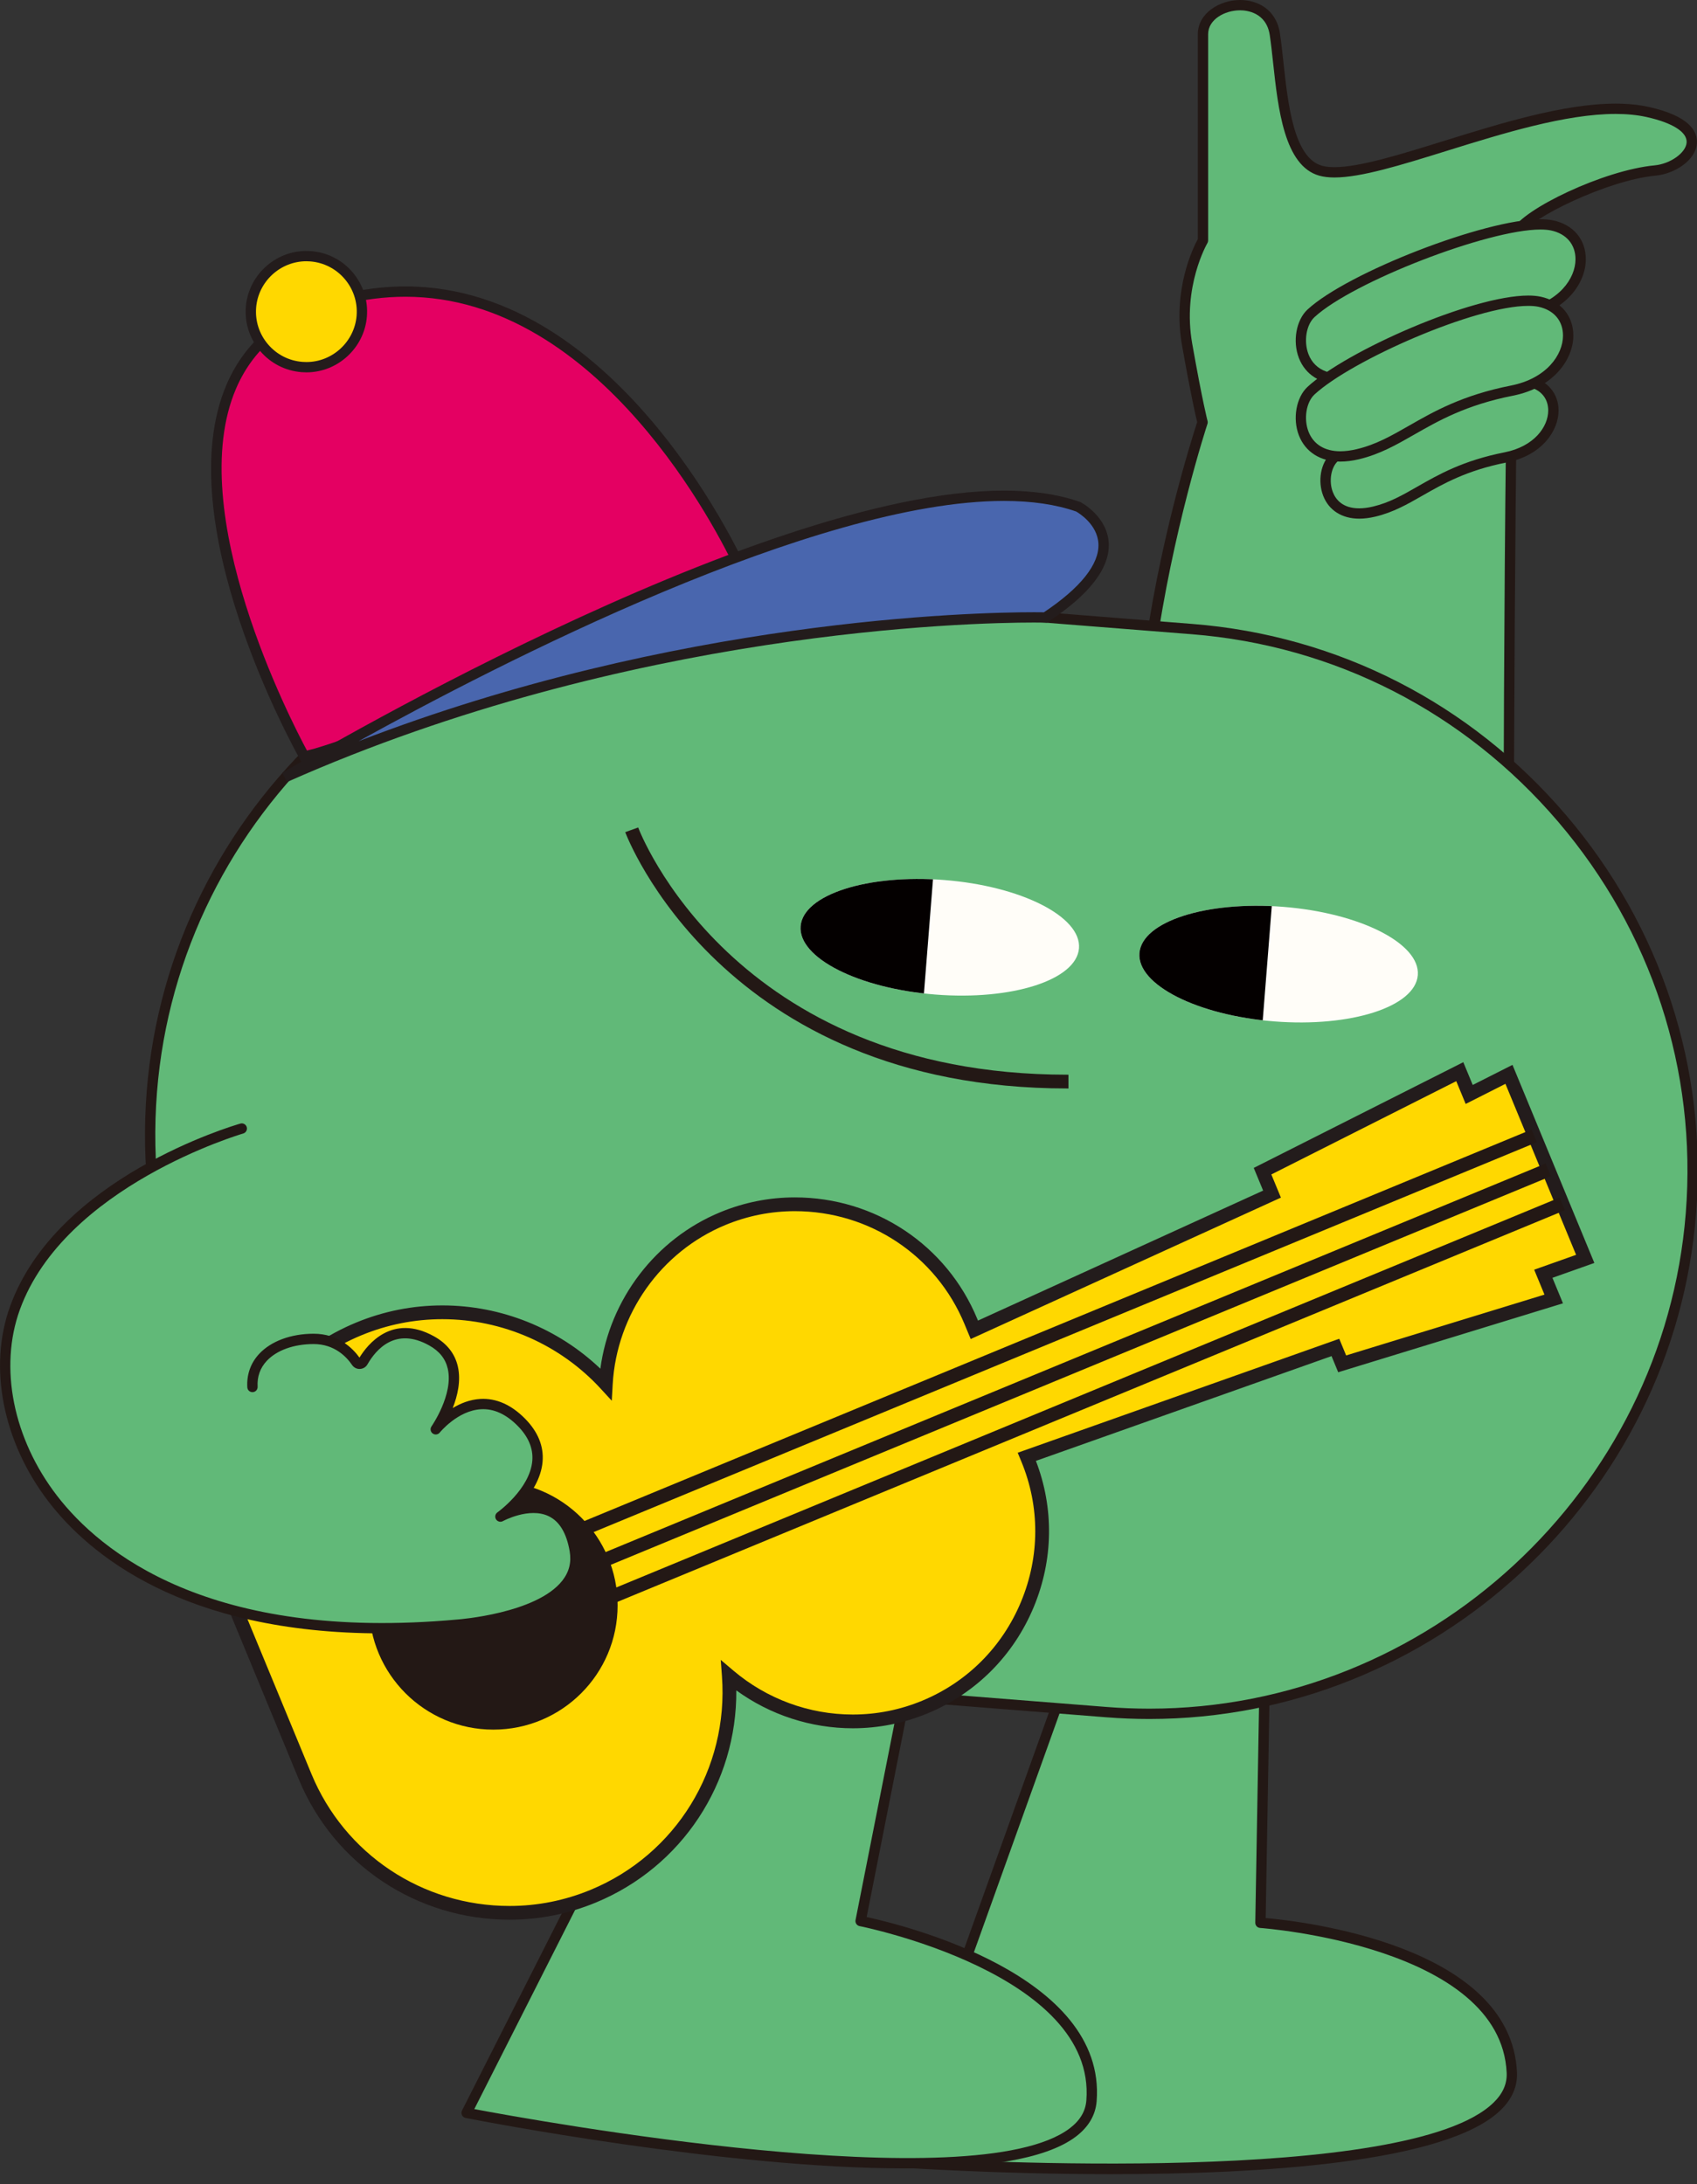 <?xml version="1.0" encoding="utf-8"?>
<!-- Generator: Adobe Illustrator 16.0.0, SVG Export Plug-In . SVG Version: 6.00 Build 0)  -->
<!DOCTYPE svg PUBLIC "-//W3C//DTD SVG 1.1//EN" "http://www.w3.org/Graphics/SVG/1.1/DTD/svg11.dtd">
<svg version="1.1" id="圖層_1" xmlns="http://www.w3.org/2000/svg" xmlns:xlink="http://www.w3.org/1999/xlink" x="0px" y="0px"
	 width="246.614px" height="317.48px" viewBox="0 0 246.614 317.48" enable-background="new 0 0 246.614 317.48"
	 xml:space="preserve">
<rect x="0" y="0" width="246.614" height="317.48" fill="#333333" stroke="none"/>
<g>
	<g>
		<path fill="#61B978" d="M220.516,33.698c1.258-2.596,12.733-8.229,20.008-8.916c4.646-0.438,9.701-6.11-1.088-8.508
			c-14.082-3.13-39.681,10.715-47.503,8.542c-5.66-1.572-5.686-13.412-6.669-19.842c-0.982-6.43-10.443-4.773-10.443,0
			c0,4.774,0,29.979,0,29.979s-3.835,6.472-2.303,15.123c1.531,8.651,2.241,11.303,2.241,11.303s-20.416,61.503,0.471,81.989
			s43.981,0,43.981,0S219.257,36.294,220.516,33.698z"/>
		<path fill="#231815" d="M174.704,143.904c-20.575-20.18-2.233-77.945-0.726-82.551c-0.196-0.792-0.901-3.81-2.199-11.145
			c-1.438-8.115,1.658-14.297,2.291-15.451V4.974c0-3.072,3.191-4.974,6.147-4.974c2.438,0,5.24,1.277,5.787,4.861
			c0.186,1.213,0.337,2.609,0.497,4.086c0.675,6.239,1.516,14.003,5.632,15.147c0.49,0.136,1.095,0.205,1.797,0.205
			c3.645,0,9.594-1.851,15.893-3.81c8.178-2.544,17.448-5.427,24.957-5.427c1.762,0,3.383,0.162,4.818,0.481
			c5.978,1.329,7.108,3.593,7.005,5.259c-0.156,2.503-3.233,4.465-6.009,4.727c-7.044,0.665-18.313,6.247-19.387,8.458
			c-0.881,2.729-1.228,66.909-1.246,109.381c0,0.214-0.092,0.418-0.252,0.561c-0.428,0.379-10.628,9.293-23.793,9.293
			C188.146,153.223,181.009,150.087,174.704,143.904z M219.841,33.371c1.426-2.942,13.171-8.633,20.612-9.335
			c2.298-0.217,4.56-1.834,4.653-3.328c0.095-1.507-2.032-2.856-5.833-3.702c-1.329-0.295-2.841-0.445-4.493-0.445
			c-7.281,0-16.435,2.848-24.511,5.36c-6.689,2.081-12.466,3.877-16.338,3.877c-0.85,0-1.568-0.085-2.198-0.26
			c-5.096-1.416-5.998-9.741-6.722-16.431c-0.158-1.46-0.307-2.84-0.488-4.021c-0.509-3.329-3.423-3.587-4.305-3.587
			c-2.235,0-4.647,1.329-4.647,3.474v29.979c0,0.134-0.036,0.267-0.105,0.382c-0.037,0.063-3.676,6.329-2.209,14.61
			c1.504,8.495,2.22,11.213,2.228,11.24c0.038,0.142,0.033,0.291-0.013,0.43c-0.203,0.61-20.034,61.29,0.284,81.217
			c6.014,5.899,12.797,8.89,20.16,8.89c11.48,0,20.905-7.346,22.546-8.703C218.47,124.336,218.579,35.973,219.841,33.371z"/>
	</g>
	<g>
		<path fill="#61B978" d="M222.196,55.474c5.626,1.183,4.613,9.42-3.414,11.011c-10.179,2.014-13.176,6.475-19.089,7.876
			c-7.535,1.787-8.244-5.613-5.79-7.875C199.039,61.753,216.573,54.291,222.196,55.474z"/>
		<path fill="#231815" d="M192.299,72.081c-0.841-2.153-0.37-4.795,1.096-6.146c4.857-4.476,20.408-11.335,27.415-11.335
			c0.577,0,1.095,0.047,1.541,0.141c2.531,0.532,4.158,2.478,4.144,4.958c-0.017,2.905-2.392,6.498-7.566,7.523
			c-5.793,1.146-9.208,3.1-12.222,4.823c-2.188,1.252-4.256,2.435-6.839,3.047c-0.827,0.196-1.616,0.295-2.343,0.295
			c0,0,0,0-0.001,0C195.023,75.386,193.119,74.181,192.299,72.081z M194.412,67.037c-1.002,0.924-1.323,2.942-0.716,4.498
			c0.419,1.073,1.423,2.352,3.826,2.351h0c0.611,0,1.284-0.086,1.998-0.255c2.372-0.562,4.257-1.64,6.44-2.889
			c3.113-1.78,6.642-3.798,12.675-4.993c4.349-0.861,6.344-3.745,6.358-6.06c0.01-1.789-1.093-3.09-2.952-3.481
			c-0.345-0.072-0.759-0.109-1.232-0.109C214.215,56.099,198.991,62.817,194.412,67.037z"/>
	</g>
	<g>
		<path fill="#61B978" d="M225.546,32.762c6.601,1.388,5.412,11.054-4.011,12.92c-11.941,2.365-17.274,7.449-24.212,9.093
			c-8.846,2.097-9.678-6.587-6.796-9.241C196.553,39.981,218.943,31.373,225.546,32.762z"/>
		<path fill="#231815" d="M188.764,52.051c-0.952-2.438-0.4-5.543,1.255-7.067c5.854-5.396,25.78-13.121,33.842-13.121
			c0.698,0,1.317,0.056,1.839,0.166c2.952,0.621,4.774,2.8,4.757,5.689c-0.02,3.357-2.774,7.512-8.777,8.701
			c-6.889,1.364-11.533,3.639-15.631,5.646c-3,1.47-5.592,2.739-8.553,3.441c-0.962,0.228-1.877,0.344-2.721,0.344c0,0,0,0,0,0
			C191.897,55.849,189.706,54.464,188.764,52.051z M191.035,46.086c-1.212,1.116-1.604,3.547-0.874,5.419
			c0.947,2.423,3.503,3.367,6.989,2.54c2.798-0.663,5.319-1.898,8.239-3.328c4.18-2.047,8.918-4.368,16-5.771
			c5.176-1.025,7.552-4.471,7.568-7.238c0.013-2.165-1.32-3.74-3.566-4.212c-0.421-0.088-0.936-0.133-1.531-0.133
			C216.217,33.363,196.583,40.973,191.035,46.086z"/>
	</g>
	<g>
		<path fill="#61B978" d="M223.73,43.856c6.601,1.389,5.411,11.054-4.012,12.92c-11.941,2.364-15.458,7.599-22.396,9.243
			c-8.846,2.096-9.678-6.586-6.796-9.241C196.553,51.226,217.127,42.467,223.73,43.856z"/>
		<path fill="#231815" d="M188.764,63.295c-0.952-2.438-0.401-5.543,1.255-7.069c5.685-5.239,23.883-13.268,32.083-13.268
			c0.668,0,1.268,0.055,1.783,0.164c2.951,0.621,4.774,2.801,4.757,5.689c-0.02,3.357-2.775,7.512-8.777,8.701
			c-6.816,1.35-10.833,3.647-14.377,5.675c-2.56,1.464-4.979,2.848-7.991,3.562c-0.961,0.228-1.877,0.343-2.721,0.343
			c0,0,0,0-0.001,0C191.897,67.092,189.706,65.708,188.764,63.295z M191.036,57.33c-1.213,1.117-1.605,3.548-0.875,5.42
			c0.716,1.833,2.354,2.842,4.613,2.842c0,0,0,0,0.001,0c0.728,0,1.526-0.102,2.375-0.303c2.802-0.664,5.021-1.934,7.592-3.404
			c3.644-2.084,7.773-4.447,14.831-5.844c5.177-1.025,7.552-4.471,7.568-7.238c0.013-2.165-1.32-3.74-3.565-4.212
			c-0.414-0.087-0.91-0.131-1.475-0.131C214.339,44.458,196.424,52.364,191.036,57.33z"/>
	</g>
</g>
<g>
	<g>
		<path fill="#61B978" d="M183.949,234.769l-0.777,44.707c0,0,35.656,2.424,36.531,21.773c0.877,19.35-89.895,12.982-89.895,12.982
			l30.926-86.254"/>
		<path fill="#231815" d="M161.421,316.013c22.058,0,48.84-1.683,56.677-9.328c1.653-1.613,2.446-3.453,2.354-5.47
			c-0.835-18.484-31.291-21.969-36.518-22.431l0.765-44.002c0.007-0.414-0.323-0.756-0.737-0.763
			c-0.392-0.001-0.756,0.323-0.763,0.737l-0.777,44.707c-0.007,0.399,0.301,0.734,0.699,0.761
			c0.35,0.024,34.998,2.601,35.833,21.059c0.072,1.593-0.551,3.008-1.903,4.328c-12.382,12.078-77.363,8.486-86.2,7.937
			l30.59-85.317c0.14-0.39-0.063-0.819-0.453-0.959c-0.388-0.14-0.819,0.063-0.959,0.453l-30.926,86.254
			c-0.079,0.221-0.05,0.466,0.078,0.663c0.128,0.196,0.341,0.322,0.576,0.338C131.058,315.071,144.917,316.013,161.421,316.013z"/>
	</g>
	<g>
		<path fill="#61B978" d="M160.797,248.855l-66.246-5.239c-43.291-3.424-75.908-41.644-72.484-84.934l0,0
			C25.49,115.393,63.71,82.774,107,86.198l66.246,5.239c43.291,3.423,75.908,41.644,72.484,84.934l0,0
			C242.307,219.661,204.087,252.279,160.797,248.855z"/>
		<path fill="#231815" d="M160.738,249.603l-66.246-5.239c-21.137-1.671-40.411-11.537-54.271-27.778
			c-13.86-16.241-20.573-36.826-18.901-57.962c3.256-41.171,38.152-73.422,79.445-73.422c2.088,0,4.206,0.083,6.295,0.249
			l66.246,5.239c21.137,1.671,40.411,11.536,54.271,27.777s20.573,36.826,18.901,57.963c-3.256,41.17-38.152,73.42-79.445,73.422
			c-0.001,0-0.001,0-0.002,0C164.945,249.852,162.827,249.769,160.738,249.603z M22.814,158.742
			c-1.64,20.737,4.947,40.935,18.547,56.871c13.601,15.937,32.511,25.616,53.249,27.256l66.246,5.239
			c2.051,0.162,4.128,0.244,6.175,0.244c0.001,0,0.001,0,0.002,0c40.515-0.001,74.755-31.645,77.95-72.04
			c1.64-20.737-4.947-40.935-18.547-56.871c-13.601-15.937-32.511-25.616-53.249-27.256l-66.246-5.239
			c-2.05-0.162-4.129-0.244-6.177-0.244C60.249,86.702,26.009,118.345,22.814,158.742z"/>
	</g>
	<g>
		
			<ellipse transform="matrix(0.997 0.079 -0.079 0.997 11.624 -14.215)" fill="#FFFDF8" cx="185.814" cy="140.089" rx="20.288" ry="8.35"/>
	</g>
	<g>
		<defs>
			
				<ellipse id="SVGID_1_" transform="matrix(0.997 0.079 -0.079 0.997 11.624 -14.215)" cx="185.814" cy="140.089" rx="20.288" ry="8.35"/>
		</defs>
		<clipPath id="SVGID_2_">
			<use xlink:href="#SVGID_1_"  overflow="visible"/>
		</clipPath>
		<g clip-path="url(#SVGID_2_)">
			
				<rect x="162.006" y="128.165" transform="matrix(0.997 0.079 -0.079 0.997 11.504 -13.21)" fill="#040000" width="22.192" height="21.932"/>
		</g>
	</g>
	<g>
		
			<ellipse transform="matrix(0.997 0.079 -0.079 0.997 11.164 -10.345)" fill="#FFFDF8" cx="136.581" cy="136.196" rx="20.288" ry="8.348"/>
	</g>
	<g>
		<defs>
			
				<ellipse id="SVGID_3_" transform="matrix(0.997 0.079 -0.079 0.997 11.164 -10.345)" cx="136.581" cy="136.196" rx="20.288" ry="8.348"/>
		</defs>
		<clipPath id="SVGID_4_">
			<use xlink:href="#SVGID_3_"  overflow="visible"/>
		</clipPath>
		<g clip-path="url(#SVGID_4_)">
			
				<rect x="112.771" y="124.271" transform="matrix(0.997 0.079 -0.079 0.997 11.05 -9.347)" fill="#040000" width="22.192" height="21.932"/>
		</g>
	</g>
	<g>
		<path fill="#231815" d="M155.117,158.206c0.052,0,0.104,0,0.156,0l-0.003-2c-0.051,0-0.102,0-0.152,0
			c-48.766,0-62.246-35.574-62.376-35.934l-1.881,0.68C90.995,121.326,104.901,158.206,155.117,158.206z"/>
	</g>
	<g>
		<path fill="#61B978" d="M137.205,217.845l-12.141,61.378c0,0,35.082,6.822,33.555,26.132c-1.525,19.309-90.811,1.748-90.811,1.748
			l41.371-81.76"/>
		<path fill="#231815" d="M131.58,315.176c10.965,0,20.272-1.213,24.774-4.627c1.84-1.396,2.854-3.124,3.013-5.135
			c1.456-18.4-28.184-25.641-33.422-26.774l11.997-60.649c0.08-0.406-0.184-0.801-0.59-0.881c-0.407-0.081-0.801,0.184-0.881,0.59
			l-12.141,61.378c-0.039,0.195,0.002,0.398,0.113,0.564c0.111,0.165,0.284,0.28,0.479,0.318c0.344,0.067,34.407,6.917,32.95,25.336
			c-0.125,1.589-0.918,2.917-2.424,4.059c-13.782,10.453-77.819-1.161-86.52-2.801l40.922-80.871
			c0.187-0.37,0.039-0.821-0.331-1.008c-0.37-0.187-0.82-0.039-1.008,0.331l-41.371,81.76c-0.106,0.209-0.107,0.457-0.004,0.667
			s0.299,0.361,0.529,0.407C69.772,308.253,105.396,315.176,131.58,315.176z"/>
	</g>
	<g>
		<path fill="#E40062" d="M44.221,109.946c0,0-31.982-56.884,5.248-66.354s58.473,39.659,58.473,39.659
			S54.586,107.91,44.221,109.946"/>
		<path fill="#231C1C" d="M43.567,110.314c-0.787-1.4-19.174-34.506-10.639-54.427c2.827-6.599,8.33-10.979,16.356-13.021
			c3.223-0.819,6.462-1.235,9.629-1.235c31.486,0,49.539,40.91,49.717,41.323l0.29,0.672l-0.664,0.307
			c-2.182,1.008-53.556,24.72-63.891,26.75l-0.532,0.104L43.567,110.314z M58.913,43.131c-3.042,0-6.157,0.4-9.259,1.189
			c-7.549,1.92-12.713,6.01-15.347,12.156c-7.702,17.973,8.042,48.413,10.303,52.619c10.632-2.506,56.208-23.391,62.338-26.211
			C104.485,77.625,87.229,43.131,58.913,43.131z"/>
	</g>
	<g>
		<path fill="#4966AE" d="M41.412,112.979c0,0,83.789-50.444,115.291-39.317c0,0,10.882,5.729-4.779,16.088
			C151.924,89.751,96.871,88.351,41.412,112.979z"/>
		<path fill="#231C1C" d="M41.025,112.337c0.681-0.41,68.567-41.027,104.875-41.027c4.242,0,7.96,0.554,11.052,1.646l0.099,0.043
			c0.159,0.083,3.88,2.085,4.073,5.952c0.18,3.605-2.776,7.449-8.788,11.425l-0.197,0.13l-0.236-0.006
			c-0.006,0-0.573-0.015-1.644-0.015c-9.41,0-58.867,1.118-108.545,23.179L41.025,112.337z M151.704,88.997
			c5.326-3.562,8.065-7.002,7.924-9.959c-0.134-2.817-2.859-4.474-3.233-4.688c-2.92-1.021-6.45-1.54-10.494-1.54
			c-27.446,0-73.391,23.625-93.8,34.927c46.053-17.786,89.393-18.75,98.16-18.75C150.952,88.986,151.438,88.992,151.704,88.997z"/>
	</g>
	<g>
		<circle fill="#FFD800" cx="44.523" cy="45.298" r="8.074"/>
		<path fill="#231C1C" d="M43.828,54.094c-2.35-0.186-4.486-1.275-6.016-3.068c-1.53-1.792-2.271-4.074-2.084-6.423
			c0.379-4.791,4.616-8.488,9.492-8.101c2.35,0.186,4.486,1.275,6.016,3.068c1.53,1.793,2.271,4.074,2.084,6.424
			c-0.36,4.558-4.22,8.128-8.788,8.128c0,0,0,0-0.001,0C44.298,54.122,44.064,54.113,43.828,54.094z M37.222,44.72
			c-0.154,1.95,0.46,3.844,1.73,5.332c1.27,1.488,3.043,2.393,4.994,2.547c0.197,0.016,0.392,0.023,0.585,0.023c0,0,0,0,0.001,0
			c3.79,0,6.993-2.964,7.292-6.747c0.318-4.026-2.698-7.56-6.724-7.878c-0.197-0.016-0.392-0.023-0.586-0.023
			C40.725,37.974,37.521,40.937,37.222,44.72z"/>
	</g>
	<g>
		<g>
			<path fill="#FFD800" d="M105.916,243.569L105.916,243.569c7.648,6.504,18.6,8.635,28.471,4.557l0,0
				c14.032-5.799,20.77-22.023,14.971-36.055l-0.135-0.326l0,0l44.843-15.896l0,0l0.985,2.385l0,0l30.742-9.43l0,0l-1.514-3.664l0,0
				l6.092-2.16l0,0l-11.084-26.823v-0.001l-5.777,2.922l0,0l-1.369-3.311l0,0l-28.662,14.464l0,0l1.377,3.331l0,0l-43.26,19.726l0,0
				l-0.494-1.194c-5.797-14.032-22.022-20.77-36.055-14.971l0,0c-10.109,4.178-16.43,13.768-17.007,24.05l0,0
				c-8.849-9.639-23.155-13.282-35.903-8.015l0,0c-16.295,6.734-24.117,25.574-17.385,41.869l9.586,23.199
				c6.734,16.295,25.574,24.117,41.869,17.385l0,0C99.287,270.205,106.9,256.998,105.916,243.569z"/>
			<path fill="#231C1C" d="M43.414,258.607l-9.586-23.199c-6.959-16.845,1.083-36.213,17.927-43.175
				c4.002-1.654,8.22-2.492,12.534-2.492c8.557,0,16.807,3.328,22.959,9.197c1.346-10.069,8-18.848,17.417-22.74
				c3.464-1.432,7.115-2.158,10.849-2.158c11.67,0,22.077,6.937,26.511,17.67l0.098,0.237l41.439-18.896l-1.363-3.296l30.453-15.367
				l1.369,3.31l5.778-2.921l11.898,28.793l-6.092,2.16l1.531,3.707l-32.663,10.019l-0.97-2.348l-42.963,15.23
				c2.643,6.859,2.54,14.371-0.309,21.23c-2.938,7.076-8.43,12.574-15.464,15.481c-3.461,1.43-7.108,2.155-10.838,2.155
				c-6.086,0-12.018-1.943-16.928-5.51c0.105,13.451-7.888,25.663-20.414,30.839c-4.003,1.654-8.221,2.493-12.536,2.493
				C60.567,279.027,48.54,271.012,43.414,258.607z M106.564,242.808c4.852,4.125,11.019,6.397,17.367,6.397
				c3.467,0,6.856-0.674,10.074-2.003c6.54-2.703,11.647-7.816,14.38-14.399s2.75-13.81,0.048-20.349l-0.537-1.299l46.73-16.565
				l1,2.422l28.822-8.841l-1.496-3.621l6.092-2.16l-10.27-24.854l-5.777,2.922l-1.37-3.312l-26.872,13.561l1.392,3.366
				l-45.081,20.556l-0.891-2.152c-4.124-9.983-13.805-16.435-24.663-16.435c-3.471,0-6.864,0.675-10.085,2.006
				c-9.384,3.878-15.817,12.977-16.39,23.182l-0.133,2.366l-1.603-1.746c-5.897-6.423-14.286-10.107-23.015-10.107
				c-4.051,0-8.011,0.788-11.77,2.341c-15.826,6.541-23.381,24.737-16.842,40.563l9.586,23.199
				c4.816,11.653,16.117,19.184,28.791,19.184c4.051,0,8.012-0.788,11.772-2.341c12.406-5.126,20.079-17.602,19.093-31.043
				l-0.174-2.382L106.564,242.808z"/>
		</g>
		<g>
			<circle fill="#231815" cx="71.695" cy="233.341" r="18.058"/>
		</g>
		<g>
			
				<rect x="63.368" y="195.725" transform="matrix(-0.924 0.382 -0.382 -0.924 356.657 322.663)" fill="#231815" width="165.882" height="2"/>
		</g>
		<g>
			
				<rect x="65.409" y="200.666" transform="matrix(-0.924 0.382 -0.382 -0.924 362.471 331.393)" fill="#231815" width="165.882" height="2"/>
		</g>
		<g>
			
				<rect x="67.45" y="205.607" transform="matrix(-0.924 0.382 -0.382 -0.924 368.286 340.122)" fill="#231815" width="165.883" height="2"/>
		</g>
	</g>
	<g>
		<path fill="#61B978" d="M35.133,164.031c0,0-26.229,7.522-32.958,26.075c-6.73,18.551,9.727,51.021,64.364,46.032
			c0,0,18.613-1.306,16.98-10.801c-1.708-9.925-10.803-4.902-10.803-4.902s9.779-6.917,3.031-13.726
			c-6.432-6.488-12.428,1.041-12.428,1.041s6.334-9.001-0.604-12.857c-5.635-3.133-8.85,1.086-9.973,3.048
			c-0.211,0.368-0.732,0.377-0.971,0.026c-0.848-1.248-2.799-3.377-6.236-3.361c-4.859,0.02-9.105,2.518-8.852,6.99"/>
		<path fill="#231815" d="M55.532,237.409c3.469,0,7.154-0.166,11.076-0.523c0.478-0.034,12.123-0.908,16.286-6.215
			c1.254-1.599,1.714-3.436,1.366-5.46c-0.538-3.127-1.842-5.208-3.875-6.185c-1.488-0.715-3.122-0.709-4.523-0.457
			c1.364-1.531,2.772-3.663,2.985-6.094c0.197-2.26-0.666-4.377-2.564-6.293c-1.997-2.015-4.176-2.973-6.462-2.848
			c-1.542,0.084-2.914,0.648-4.031,1.327c0.698-1.771,1.22-3.976,0.745-6.048c-0.428-1.868-1.589-3.34-3.451-4.375
			c-6.104-3.393-9.696,1.204-10.843,3.086c-1.007-1.392-3.107-3.468-6.663-3.468c-0.014,0-0.027,0-0.042,0
			c-3.264,0.013-6.125,1.072-7.851,2.905c-1.249,1.327-1.852,3.013-1.747,4.878c0.023,0.414,0.368,0.729,0.792,0.707
			c0.414-0.024,0.73-0.378,0.707-0.792c-0.083-1.464,0.368-2.731,1.341-3.765c1.444-1.535,3.91-2.422,6.765-2.433
			c0.011,0,0.023,0,0.034,0c3.062,0,4.809,1.898,5.579,3.033c0.261,0.384,0.693,0.614,1.153,0.584
			c0.456-0.017,0.862-0.264,1.089-0.659c1.256-2.194,4.089-5.472,8.958-2.766c1.494,0.831,2.382,1.941,2.717,3.395
			c0.856,3.729-2.331,8.33-2.363,8.376c-0.232,0.332-0.16,0.788,0.164,1.03c0.324,0.244,0.782,0.185,1.036-0.131
			c0.026-0.032,2.608-3.208,6.002-3.388c1.839-0.106,3.628,0.712,5.307,2.406c1.574,1.588,2.293,3.307,2.136,5.107
			c-0.358,4.104-5.021,7.445-5.067,7.479c-0.325,0.229-0.413,0.672-0.202,1.01c0.212,0.337,0.65,0.45,0.997,0.26
			c0.037-0.021,3.836-2.072,6.66-0.712c1.568,0.756,2.591,2.467,3.042,5.085c0.277,1.611-0.072,3.011-1.067,4.28
			c-3.757,4.789-15.112,5.637-15.226,5.646c-36.036,3.287-51.926-9.851-58.193-17.976c-6.388-8.283-8.462-18.649-5.414-27.052
			c6.519-17.973,32.201-25.536,32.459-25.61c0.398-0.114,0.628-0.529,0.514-0.928s-0.532-0.629-0.927-0.514
			c-1.086,0.311-26.674,7.843-33.456,26.54c-3.222,8.881-1.063,19.794,5.636,28.48C12.871,225.807,26.506,237.408,55.532,237.409z"
			/>
	</g>
</g>
</svg>
